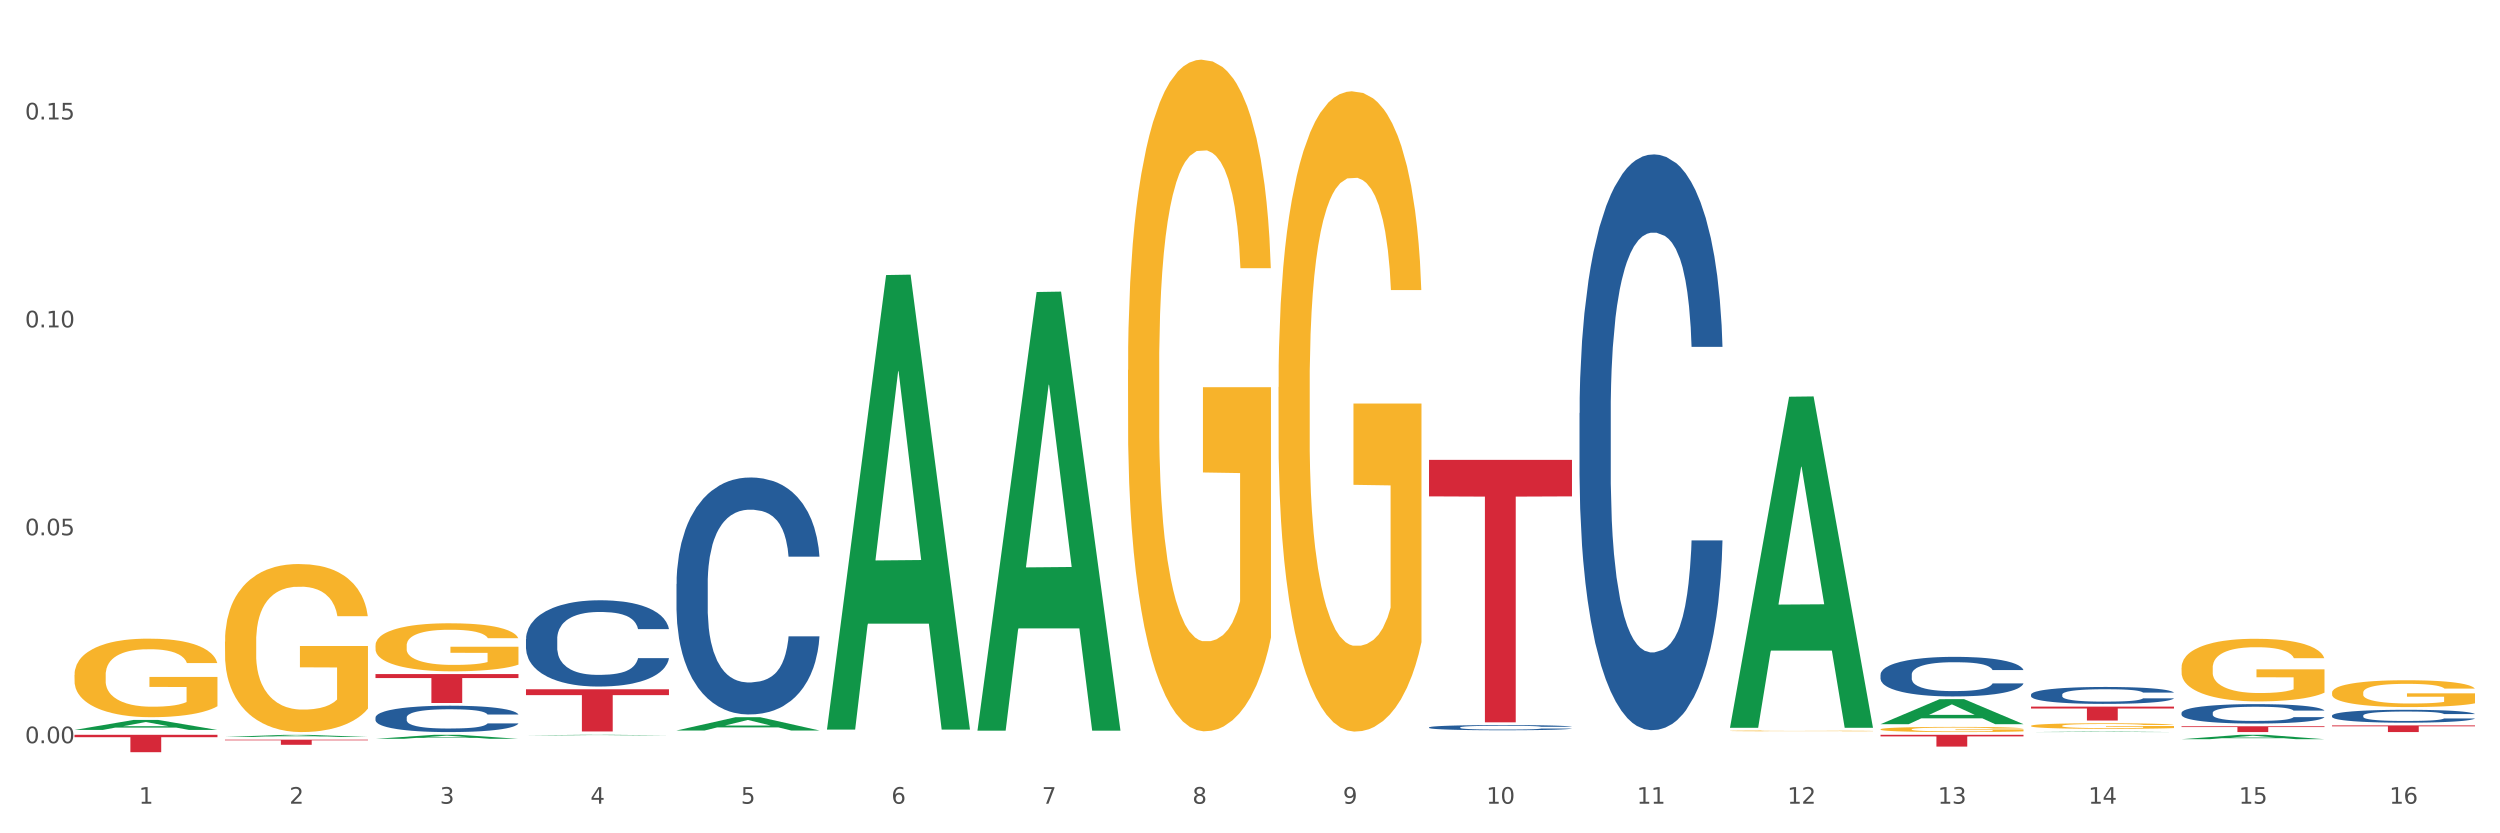 <?xml version="1.0" encoding="utf-8" standalone="no"?>
<!DOCTYPE svg PUBLIC "-//W3C//DTD SVG 1.1//EN"
  "http://www.w3.org/Graphics/SVG/1.1/DTD/svg11.dtd">
<svg xmlns:xlink="http://www.w3.org/1999/xlink" width="1080pt" height="360pt" viewBox="0 0 1080 360" xmlns="http://www.w3.org/2000/svg" version="1.1">
 <rect x="0" y="0" width="1080" height="360" fill="#333333" stroke="none"/>
 <defs>
  <style type="text/css">*{stroke-linejoin: round; stroke-linecap: butt}</style>
 </defs>
 <g id="figure_1">
  <g id="patch_1">
   <path d="M 0 360 
L 1080 360 
L 1080 0 
L 0 0 
z
" style="fill: #ffffff; stroke: #ffffff; stroke-linejoin: miter"/>
  </g>
  <g id="axes_1">
   <g id="matplotlib.axis_1">
    <g id="xtick_1">
     <g id="text_1">
      <!-- 1 -->
      <g style="fill: #4d4d4d" transform="translate(60.004 347.204) scale(0.096 -0.096)">
       <defs>
        <path id="DejaVuSans-31" d="M 794 531 
L 1825 531 
L 1825 4091 
L 703 3866 
L 703 4441 
L 1819 4666 
L 2450 4666 
L 2450 531 
L 3481 531 
L 3481 0 
L 794 0 
L 794 531 
z
" transform="scale(0.016)"/>
       </defs>
       <use xlink:href="#DejaVuSans-31"/>
      </g>
     </g>
    </g>
    <g id="xtick_2">
     <g id="text_2">
      <!-- 2 -->
      <g style="fill: #4d4d4d" transform="translate(125.021 347.204) scale(0.096 -0.096)">
       <defs>
        <path id="DejaVuSans-32" d="M 1228 531 
L 3431 531 
L 3431 0 
L 469 0 
L 469 531 
Q 828 903 1448 1529 
Q 2069 2156 2228 2338 
Q 2531 2678 2651 2914 
Q 2772 3150 2772 3378 
Q 2772 3750 2511 3984 
Q 2250 4219 1831 4219 
Q 1534 4219 1204 4116 
Q 875 4013 500 3803 
L 500 4441 
Q 881 4594 1212 4672 
Q 1544 4750 1819 4750 
Q 2544 4750 2975 4387 
Q 3406 4025 3406 3419 
Q 3406 3131 3298 2873 
Q 3191 2616 2906 2266 
Q 2828 2175 2409 1742 
Q 1991 1309 1228 531 
z
" transform="scale(0.016)"/>
       </defs>
       <use xlink:href="#DejaVuSans-32"/>
      </g>
     </g>
    </g>
    <g id="xtick_3">
     <g id="text_3">
      <!-- 3 -->
      <g style="fill: #4d4d4d" transform="translate(190.039 347.204) scale(0.096 -0.096)">
       <defs>
        <path id="DejaVuSans-33" d="M 2597 2516 
Q 3050 2419 3304 2112 
Q 3559 1806 3559 1356 
Q 3559 666 3084 287 
Q 2609 -91 1734 -91 
Q 1441 -91 1130 -33 
Q 819 25 488 141 
L 488 750 
Q 750 597 1062 519 
Q 1375 441 1716 441 
Q 2309 441 2620 675 
Q 2931 909 2931 1356 
Q 2931 1769 2642 2001 
Q 2353 2234 1838 2234 
L 1294 2234 
L 1294 2753 
L 1863 2753 
Q 2328 2753 2575 2939 
Q 2822 3125 2822 3475 
Q 2822 3834 2567 4026 
Q 2313 4219 1838 4219 
Q 1578 4219 1281 4162 
Q 984 4106 628 3988 
L 628 4550 
Q 988 4650 1302 4700 
Q 1616 4750 1894 4750 
Q 2613 4750 3031 4423 
Q 3450 4097 3450 3541 
Q 3450 3153 3228 2886 
Q 3006 2619 2597 2516 
z
" transform="scale(0.016)"/>
       </defs>
       <use xlink:href="#DejaVuSans-33"/>
      </g>
     </g>
    </g>
    <g id="xtick_4">
     <g id="text_4">
      <!-- 4 -->
      <g style="fill: #4d4d4d" transform="translate(255.056 347.204) scale(0.096 -0.096)">
       <defs>
        <path id="DejaVuSans-34" d="M 2419 4116 
L 825 1625 
L 2419 1625 
L 2419 4116 
z
M 2253 4666 
L 3047 4666 
L 3047 1625 
L 3713 1625 
L 3713 1100 
L 3047 1100 
L 3047 0 
L 2419 0 
L 2419 1100 
L 313 1100 
L 313 1709 
L 2253 4666 
z
" transform="scale(0.016)"/>
       </defs>
       <use xlink:href="#DejaVuSans-34"/>
      </g>
     </g>
    </g>
    <g id="xtick_5">
     <g id="text_5">
      <!-- 5 -->
      <g style="fill: #4d4d4d" transform="translate(320.073 347.204) scale(0.096 -0.096)">
       <defs>
        <path id="DejaVuSans-35" d="M 691 4666 
L 3169 4666 
L 3169 4134 
L 1269 4134 
L 1269 2991 
Q 1406 3038 1543 3061 
Q 1681 3084 1819 3084 
Q 2600 3084 3056 2656 
Q 3513 2228 3513 1497 
Q 3513 744 3044 326 
Q 2575 -91 1722 -91 
Q 1428 -91 1123 -41 
Q 819 9 494 109 
L 494 744 
Q 775 591 1075 516 
Q 1375 441 1709 441 
Q 2250 441 2565 725 
Q 2881 1009 2881 1497 
Q 2881 1984 2565 2268 
Q 2250 2553 1709 2553 
Q 1456 2553 1204 2497 
Q 953 2441 691 2322 
L 691 4666 
z
" transform="scale(0.016)"/>
       </defs>
       <use xlink:href="#DejaVuSans-35"/>
      </g>
     </g>
    </g>
    <g id="xtick_6">
     <g id="text_6">
      <!-- 6 -->
      <g style="fill: #4d4d4d" transform="translate(385.09 347.204) scale(0.096 -0.096)">
       <defs>
        <path id="DejaVuSans-36" d="M 2113 2584 
Q 1688 2584 1439 2293 
Q 1191 2003 1191 1497 
Q 1191 994 1439 701 
Q 1688 409 2113 409 
Q 2538 409 2786 701 
Q 3034 994 3034 1497 
Q 3034 2003 2786 2293 
Q 2538 2584 2113 2584 
z
M 3366 4563 
L 3366 3988 
Q 3128 4100 2886 4159 
Q 2644 4219 2406 4219 
Q 1781 4219 1451 3797 
Q 1122 3375 1075 2522 
Q 1259 2794 1537 2939 
Q 1816 3084 2150 3084 
Q 2853 3084 3261 2657 
Q 3669 2231 3669 1497 
Q 3669 778 3244 343 
Q 2819 -91 2113 -91 
Q 1303 -91 875 529 
Q 447 1150 447 2328 
Q 447 3434 972 4092 
Q 1497 4750 2381 4750 
Q 2619 4750 2861 4703 
Q 3103 4656 3366 4563 
z
" transform="scale(0.016)"/>
       </defs>
       <use xlink:href="#DejaVuSans-36"/>
      </g>
     </g>
    </g>
    <g id="xtick_7">
     <g id="text_7">
      <!-- 7 -->
      <g style="fill: #4d4d4d" transform="translate(450.108 347.204) scale(0.096 -0.096)">
       <defs>
        <path id="DejaVuSans-37" d="M 525 4666 
L 3525 4666 
L 3525 4397 
L 1831 0 
L 1172 0 
L 2766 4134 
L 525 4134 
L 525 4666 
z
" transform="scale(0.016)"/>
       </defs>
       <use xlink:href="#DejaVuSans-37"/>
      </g>
     </g>
    </g>
    <g id="xtick_8">
     <g id="text_8">
      <!-- 8 -->
      <g style="fill: #4d4d4d" transform="translate(515.125 347.204) scale(0.096 -0.096)">
       <defs>
        <path id="DejaVuSans-38" d="M 2034 2216 
Q 1584 2216 1326 1975 
Q 1069 1734 1069 1313 
Q 1069 891 1326 650 
Q 1584 409 2034 409 
Q 2484 409 2743 651 
Q 3003 894 3003 1313 
Q 3003 1734 2745 1975 
Q 2488 2216 2034 2216 
z
M 1403 2484 
Q 997 2584 770 2862 
Q 544 3141 544 3541 
Q 544 4100 942 4425 
Q 1341 4750 2034 4750 
Q 2731 4750 3128 4425 
Q 3525 4100 3525 3541 
Q 3525 3141 3298 2862 
Q 3072 2584 2669 2484 
Q 3125 2378 3379 2068 
Q 3634 1759 3634 1313 
Q 3634 634 3220 271 
Q 2806 -91 2034 -91 
Q 1263 -91 848 271 
Q 434 634 434 1313 
Q 434 1759 690 2068 
Q 947 2378 1403 2484 
z
M 1172 3481 
Q 1172 3119 1398 2916 
Q 1625 2713 2034 2713 
Q 2441 2713 2670 2916 
Q 2900 3119 2900 3481 
Q 2900 3844 2670 4047 
Q 2441 4250 2034 4250 
Q 1625 4250 1398 4047 
Q 1172 3844 1172 3481 
z
" transform="scale(0.016)"/>
       </defs>
       <use xlink:href="#DejaVuSans-38"/>
      </g>
     </g>
    </g>
    <g id="xtick_9">
     <g id="text_9">
      <!-- 9 -->
      <g style="fill: #4d4d4d" transform="translate(580.142 347.204) scale(0.096 -0.096)">
       <defs>
        <path id="DejaVuSans-39" d="M 703 97 
L 703 672 
Q 941 559 1184 500 
Q 1428 441 1663 441 
Q 2288 441 2617 861 
Q 2947 1281 2994 2138 
Q 2813 1869 2534 1725 
Q 2256 1581 1919 1581 
Q 1219 1581 811 2004 
Q 403 2428 403 3163 
Q 403 3881 828 4315 
Q 1253 4750 1959 4750 
Q 2769 4750 3195 4129 
Q 3622 3509 3622 2328 
Q 3622 1225 3098 567 
Q 2575 -91 1691 -91 
Q 1453 -91 1209 -44 
Q 966 3 703 97 
z
M 1959 2075 
Q 2384 2075 2632 2365 
Q 2881 2656 2881 3163 
Q 2881 3666 2632 3958 
Q 2384 4250 1959 4250 
Q 1534 4250 1286 3958 
Q 1038 3666 1038 3163 
Q 1038 2656 1286 2365 
Q 1534 2075 1959 2075 
z
" transform="scale(0.016)"/>
       </defs>
       <use xlink:href="#DejaVuSans-39"/>
      </g>
     </g>
    </g>
    <g id="xtick_10">
     <g id="text_10">
      <!-- 10 -->
      <g style="fill: #4d4d4d" transform="translate(642.105 347.204) scale(0.096 -0.096)">
       <defs>
        <path id="DejaVuSans-30" d="M 2034 4250 
Q 1547 4250 1301 3770 
Q 1056 3291 1056 2328 
Q 1056 1369 1301 889 
Q 1547 409 2034 409 
Q 2525 409 2770 889 
Q 3016 1369 3016 2328 
Q 3016 3291 2770 3770 
Q 2525 4250 2034 4250 
z
M 2034 4750 
Q 2819 4750 3233 4129 
Q 3647 3509 3647 2328 
Q 3647 1150 3233 529 
Q 2819 -91 2034 -91 
Q 1250 -91 836 529 
Q 422 1150 422 2328 
Q 422 3509 836 4129 
Q 1250 4750 2034 4750 
z
" transform="scale(0.016)"/>
       </defs>
       <use xlink:href="#DejaVuSans-31"/>
       <use xlink:href="#DejaVuSans-30" transform="translate(63.623 0)"/>
      </g>
     </g>
    </g>
    <g id="xtick_11">
     <g id="text_11">
      <!-- 11 -->
      <g style="fill: #4d4d4d" transform="translate(707.123 347.204) scale(0.096 -0.096)">
       <use xlink:href="#DejaVuSans-31"/>
       <use xlink:href="#DejaVuSans-31" transform="translate(63.623 0)"/>
      </g>
     </g>
    </g>
    <g id="xtick_12">
     <g id="text_12">
      <!-- 12 -->
      <g style="fill: #4d4d4d" transform="translate(772.14 347.204) scale(0.096 -0.096)">
       <use xlink:href="#DejaVuSans-31"/>
       <use xlink:href="#DejaVuSans-32" transform="translate(63.623 0)"/>
      </g>
     </g>
    </g>
    <g id="xtick_13">
     <g id="text_13">
      <!-- 13 -->
      <g style="fill: #4d4d4d" transform="translate(837.157 347.204) scale(0.096 -0.096)">
       <use xlink:href="#DejaVuSans-31"/>
       <use xlink:href="#DejaVuSans-33" transform="translate(63.623 0)"/>
      </g>
     </g>
    </g>
    <g id="xtick_14">
     <g id="text_14">
      <!-- 14 -->
      <g style="fill: #4d4d4d" transform="translate(902.174 347.204) scale(0.096 -0.096)">
       <use xlink:href="#DejaVuSans-31"/>
       <use xlink:href="#DejaVuSans-34" transform="translate(63.623 0)"/>
      </g>
     </g>
    </g>
    <g id="xtick_15">
     <g id="text_15">
      <!-- 15 -->
      <g style="fill: #4d4d4d" transform="translate(967.192 347.204) scale(0.096 -0.096)">
       <use xlink:href="#DejaVuSans-31"/>
       <use xlink:href="#DejaVuSans-35" transform="translate(63.623 0)"/>
      </g>
     </g>
    </g>
    <g id="xtick_16">
     <g id="text_16">
      <!-- 16 -->
      <g style="fill: #4d4d4d" transform="translate(1032.209 347.204) scale(0.096 -0.096)">
       <use xlink:href="#DejaVuSans-31"/>
       <use xlink:href="#DejaVuSans-36" transform="translate(63.623 0)"/>
      </g>
     </g>
    </g>
    <g id="xtick_17"/>
    <g id="xtick_18"/>
    <g id="xtick_19"/>
    <g id="xtick_20"/>
    <g id="xtick_21"/>
    <g id="xtick_22"/>
    <g id="xtick_23"/>
    <g id="xtick_24"/>
    <g id="xtick_25"/>
    <g id="xtick_26"/>
    <g id="xtick_27"/>
    <g id="xtick_28"/>
    <g id="xtick_29"/>
    <g id="xtick_30"/>
    <g id="xtick_31"/>
   </g>
   <g id="matplotlib.axis_2">
    <g id="ytick_1">
     <g id="text_17">
      <!-- 0.00 -->
      <g style="fill: #4d4d4d" transform="translate(10.8 321.071) scale(0.096 -0.096)">
       <defs>
        <path id="DejaVuSans-2e" d="M 684 794 
L 1344 794 
L 1344 0 
L 684 0 
L 684 794 
z
" transform="scale(0.016)"/>
       </defs>
       <use xlink:href="#DejaVuSans-30"/>
       <use xlink:href="#DejaVuSans-2e" transform="translate(63.623 0)"/>
       <use xlink:href="#DejaVuSans-30" transform="translate(95.41 0)"/>
       <use xlink:href="#DejaVuSans-30" transform="translate(159.033 0)"/>
      </g>
     </g>
    </g>
    <g id="ytick_2">
     <g id="text_18">
      <!-- 0.05 -->
      <g style="fill: #4d4d4d" transform="translate(10.8 231.252) scale(0.096 -0.096)">
       <use xlink:href="#DejaVuSans-30"/>
       <use xlink:href="#DejaVuSans-2e" transform="translate(63.623 0)"/>
       <use xlink:href="#DejaVuSans-30" transform="translate(95.41 0)"/>
       <use xlink:href="#DejaVuSans-35" transform="translate(159.033 0)"/>
      </g>
     </g>
    </g>
    <g id="ytick_3">
     <g id="text_19">
      <!-- 0.10 -->
      <g style="fill: #4d4d4d" transform="translate(10.8 141.432) scale(0.096 -0.096)">
       <use xlink:href="#DejaVuSans-30"/>
       <use xlink:href="#DejaVuSans-2e" transform="translate(63.623 0)"/>
       <use xlink:href="#DejaVuSans-31" transform="translate(95.41 0)"/>
       <use xlink:href="#DejaVuSans-30" transform="translate(159.033 0)"/>
      </g>
     </g>
    </g>
    <g id="ytick_4">
     <g id="text_20">
      <!-- 0.15 -->
      <g style="fill: #4d4d4d" transform="translate(10.8 51.613) scale(0.096 -0.096)">
       <use xlink:href="#DejaVuSans-30"/>
       <use xlink:href="#DejaVuSans-2e" transform="translate(63.623 0)"/>
       <use xlink:href="#DejaVuSans-31" transform="translate(95.41 0)"/>
       <use xlink:href="#DejaVuSans-35" transform="translate(159.033 0)"/>
      </g>
     </g>
    </g>
    <g id="ytick_5"/>
    <g id="ytick_6"/>
    <g id="ytick_7"/>
   </g>
   <g id="PolyCollection_1">
    <path d="M 32.175 315.336 
L 32.239 315.332 
L 57.709 311.007 
L 68.28 311.003 
L 93.941 315.344 
L 81.715 315.344 
L 76.176 314.333 
L 49.877 314.333 
L 49.686 314.35 
L 44.337 315.344 
L 32.175 315.344 
L 32.175 315.336 
L 53.188 313.73 
L 72.864 313.726 
L 63.122 311.928 
L 62.995 311.92 
L 62.867 311.932 
L 53.125 313.726 
L 53.188 313.73 
L 32.175 315.336 
z
" clip-path="url(#pad5f65fda1)" style="fill: #109648"/>
    <path d="M 812.382 317.424 
L 874.148 317.424 
L 874.148 318.135 
L 849.852 318.14 
L 849.852 322.543 
L 836.532 322.543 
L 836.532 318.14 
L 812.382 318.135 
L 812.382 317.429 
L 812.382 317.424 
z
" clip-path="url(#pad5f65fda1)" style="fill: #d62839"/>
    <path d="M 942.416 313.741 
L 1004.183 313.741 
L 1004.183 314.091 
L 979.886 314.093 
L 979.886 316.257 
L 966.567 316.257 
L 966.567 314.093 
L 942.416 314.091 
L 942.416 313.743 
L 942.416 313.741 
z
" clip-path="url(#pad5f65fda1)" style="fill: #d62839"/>
    <path d="M 877.399 305.253 
L 939.166 305.253 
L 939.166 306.09 
L 914.869 306.096 
L 914.869 311.277 
L 901.549 311.277 
L 901.549 306.096 
L 877.399 306.09 
L 877.399 305.259 
L 877.399 305.253 
z
" clip-path="url(#pad5f65fda1)" style="fill: #d62839"/>
    <path d="M 617.33 198.675 
L 679.097 198.675 
L 679.097 214.431 
L 654.8 214.538 
L 654.8 312.056 
L 641.481 312.056 
L 641.481 214.538 
L 617.33 214.431 
L 617.33 198.781 
L 617.33 198.675 
z
" clip-path="url(#pad5f65fda1)" style="fill: #d62839"/>
    <path d="M 227.227 297.758 
L 288.993 297.758 
L 288.993 300.292 
L 264.696 300.309 
L 264.696 315.996 
L 251.377 315.996 
L 251.377 300.309 
L 227.227 300.292 
L 227.227 297.775 
L 227.227 297.758 
z
" clip-path="url(#pad5f65fda1)" style="fill: #d62839"/>
    <path d="M 162.209 291.186 
L 223.976 291.186 
L 223.976 292.924 
L 199.679 292.936 
L 199.679 303.693 
L 186.36 303.693 
L 186.36 292.936 
L 162.209 292.924 
L 162.209 291.198 
L 162.209 291.186 
z
" clip-path="url(#pad5f65fda1)" style="fill: #d62839"/>
    <path d="M 1007.434 313.367 
L 1069.2 313.367 
L 1069.2 313.769 
L 1044.903 313.772 
L 1044.903 316.257 
L 1031.584 316.257 
L 1031.584 313.772 
L 1007.434 313.769 
L 1007.434 313.37 
L 1007.434 313.367 
z
" clip-path="url(#pad5f65fda1)" style="fill: #d62839"/>
    <path d="M 97.192 319.525 
L 158.959 319.525 
L 158.959 319.835 
L 134.662 319.837 
L 134.662 321.75 
L 121.343 321.75 
L 121.343 319.837 
L 97.192 319.835 
L 97.192 319.527 
L 97.192 319.525 
z
" clip-path="url(#pad5f65fda1)" style="fill: #d62839"/>
    <path d="M 32.175 317.424 
L 93.941 317.424 
L 93.941 318.47 
L 69.645 318.477 
L 69.645 324.95 
L 56.325 324.95 
L 56.325 318.477 
L 32.175 318.47 
L 32.175 317.431 
L 32.175 317.424 
z
" clip-path="url(#pad5f65fda1)" style="fill: #d62839"/>
    <path d="M 877.399 313.564 
L 877.472 313.562 
L 877.472 313.482 
L 877.618 313.414 
L 878.347 313.248 
L 879.441 313.11 
L 880.243 313.037 
L 881.045 312.977 
L 881.993 312.918 
L 883.16 312.856 
L 885.275 312.765 
L 886.588 312.718 
L 888.192 312.67 
L 891.109 312.599 
L 893.224 312.559 
L 895.411 312.526 
L 898.985 312.486 
L 901.318 312.468 
L 903.798 312.455 
L 906.787 312.446 
L 909.048 312.444 
L 914.007 312.45 
L 918.236 312.47 
L 920.278 312.486 
L 922.904 312.512 
L 924.289 312.53 
L 926.55 312.565 
L 928.883 312.612 
L 930.488 312.652 
L 932.894 312.727 
L 934.717 312.802 
L 936.394 312.895 
L 937.27 312.96 
L 937.926 313.019 
L 938.509 313.088 
L 939.093 313.197 
L 925.966 313.197 
L 925.456 313.119 
L 924.654 313.046 
L 923.487 312.975 
L 922.466 312.931 
L 920.716 312.876 
L 919.111 312.84 
L 917.434 312.814 
L 915.392 312.791 
L 913.788 312.78 
L 911.527 312.771 
L 907.079 312.774 
L 904.089 312.791 
L 902.047 312.814 
L 900.735 312.833 
L 899.568 312.856 
L 898.255 312.887 
L 896.724 312.933 
L 895.63 312.975 
L 894.536 313.028 
L 893.661 313.081 
L 892.859 313.143 
L 892.203 313.21 
L 891.692 313.279 
L 891.255 313.363 
L 890.89 313.502 
L 890.89 313.806 
L 891.036 313.874 
L 891.4 313.965 
L 891.838 314.034 
L 892.567 314.116 
L 893.224 314.171 
L 894.463 314.251 
L 895.849 314.317 
L 896.943 314.359 
L 898.037 314.395 
L 899.933 314.443 
L 902.047 314.483 
L 903.87 314.508 
L 906.35 314.53 
L 908.027 314.539 
L 909.486 314.543 
L 913.059 314.543 
L 915.611 314.536 
L 918.455 314.521 
L 920.643 314.501 
L 922.466 314.477 
L 924.508 314.437 
L 925.82 314.399 
L 925.82 313.936 
L 909.777 313.934 
L 909.777 313.626 
L 939.166 313.626 
L 939.166 314.53 
L 937.926 314.576 
L 936.54 314.618 
L 935.082 314.656 
L 932.894 314.702 
L 930.269 314.747 
L 927.935 314.778 
L 925.456 314.804 
L 922.539 314.829 
L 918.747 314.851 
L 916.413 314.86 
L 913.496 314.866 
L 910.069 314.869 
L 907.079 314.864 
L 904.162 314.853 
L 901.099 314.833 
L 898.109 314.804 
L 895.849 314.775 
L 893.588 314.74 
L 891.182 314.694 
L 889.286 314.649 
L 887.827 314.609 
L 886.223 314.558 
L 884.473 314.492 
L 883.16 314.432 
L 881.993 314.37 
L 880.754 314.291 
L 879.879 314.222 
L 879.003 314.136 
L 878.493 314.071 
L 877.91 313.972 
L 877.472 313.832 
L 877.399 313.564 
z
" clip-path="url(#pad5f65fda1)" style="fill: #f7b32b"/>
    <path d="M 552.313 167.255 
L 552.386 167.003 
L 552.386 157.908 
L 552.532 150.077 
L 553.261 131.13 
L 554.355 115.468 
L 555.157 107.131 
L 555.959 100.311 
L 556.907 93.49 
L 558.074 86.416 
L 560.189 76.059 
L 561.501 70.754 
L 563.106 65.196 
L 566.023 57.112 
L 568.137 52.565 
L 570.325 48.776 
L 573.898 44.228 
L 576.232 42.207 
L 578.711 40.692 
L 581.701 39.681 
L 583.962 39.429 
L 588.921 40.186 
L 593.15 42.46 
L 595.192 44.228 
L 597.817 47.26 
L 599.203 49.281 
L 601.464 53.323 
L 603.797 58.628 
L 605.401 63.175 
L 607.808 71.764 
L 609.631 80.353 
L 611.308 90.964 
L 612.183 98.29 
L 612.84 105.11 
L 613.423 112.942 
L 614.006 125.32 
L 600.88 125.32 
L 600.37 116.478 
L 599.567 108.142 
L 598.401 100.058 
L 597.38 95.005 
L 595.63 88.69 
L 594.025 84.648 
L 592.348 81.616 
L 590.306 79.09 
L 588.702 77.827 
L 586.441 76.817 
L 581.993 77.069 
L 579.003 79.09 
L 576.961 81.616 
L 575.649 83.89 
L 574.482 86.416 
L 573.169 89.953 
L 571.638 95.258 
L 570.544 100.058 
L 569.45 106.121 
L 568.575 112.184 
L 567.773 119.257 
L 567.116 126.836 
L 566.606 134.667 
L 566.168 144.267 
L 565.804 160.182 
L 565.804 194.791 
L 565.95 202.623 
L 566.314 212.98 
L 566.752 220.811 
L 567.481 230.158 
L 568.137 236.474 
L 569.377 245.568 
L 570.763 253.147 
L 571.856 257.947 
L 572.95 261.989 
L 574.846 267.547 
L 576.961 272.094 
L 578.784 274.873 
L 581.264 277.399 
L 582.941 278.409 
L 584.399 278.915 
L 587.973 278.915 
L 590.525 278.157 
L 593.369 276.388 
L 595.557 274.115 
L 597.38 271.336 
L 599.422 266.789 
L 600.734 262.494 
L 600.734 209.696 
L 584.691 209.443 
L 584.691 174.329 
L 614.079 174.329 
L 614.079 277.399 
L 612.84 282.704 
L 611.454 287.504 
L 609.996 291.798 
L 607.808 297.103 
L 605.183 302.156 
L 602.849 305.692 
L 600.37 308.724 
L 597.453 311.503 
L 593.661 314.029 
L 591.327 315.04 
L 588.41 315.797 
L 584.983 316.05 
L 581.993 315.545 
L 579.076 314.282 
L 576.013 312.008 
L 573.023 308.724 
L 570.763 305.44 
L 568.502 301.398 
L 566.096 296.093 
L 564.199 291.04 
L 562.741 286.493 
L 561.137 280.683 
L 559.387 273.104 
L 558.074 266.283 
L 556.907 259.21 
L 555.667 250.116 
L 554.792 242.284 
L 553.917 232.432 
L 553.407 225.106 
L 552.823 213.738 
L 552.386 197.823 
L 552.313 167.255 
z
" clip-path="url(#pad5f65fda1)" style="fill: #f7b32b"/>
    <path d="M 97.192 277.206 
L 97.265 277.14 
L 97.265 274.753 
L 97.411 272.698 
L 98.14 267.725 
L 99.234 263.614 
L 100.036 261.426 
L 100.838 259.636 
L 101.786 257.846 
L 102.953 255.99 
L 105.068 253.271 
L 106.381 251.879 
L 107.985 250.421 
L 110.902 248.299 
L 113.017 247.105 
L 115.204 246.111 
L 118.778 244.918 
L 121.111 244.387 
L 123.591 243.989 
L 126.58 243.724 
L 128.841 243.658 
L 133.8 243.857 
L 138.03 244.453 
L 140.071 244.918 
L 142.697 245.713 
L 144.082 246.244 
L 146.343 247.304 
L 148.676 248.697 
L 150.281 249.89 
L 152.687 252.144 
L 154.51 254.399 
L 156.188 257.183 
L 157.063 259.106 
L 157.719 260.896 
L 158.302 262.951 
L 158.886 266.2 
L 145.759 266.2 
L 145.249 263.88 
L 144.447 261.692 
L 143.28 259.57 
L 142.259 258.244 
L 140.509 256.587 
L 138.905 255.526 
L 137.227 254.73 
L 135.185 254.067 
L 133.581 253.736 
L 131.321 253.47 
L 126.872 253.537 
L 123.882 254.067 
L 121.84 254.73 
L 120.528 255.327 
L 119.361 255.99 
L 118.048 256.918 
L 116.517 258.31 
L 115.423 259.57 
L 114.329 261.161 
L 113.454 262.753 
L 112.652 264.609 
L 111.996 266.598 
L 111.485 268.653 
L 111.048 271.173 
L 110.683 275.35 
L 110.683 284.433 
L 110.829 286.488 
L 111.194 289.207 
L 111.631 291.262 
L 112.36 293.715 
L 113.017 295.373 
L 114.256 297.759 
L 115.642 299.748 
L 116.736 301.008 
L 117.83 302.069 
L 119.726 303.528 
L 121.84 304.721 
L 123.664 305.45 
L 126.143 306.113 
L 127.82 306.379 
L 129.279 306.511 
L 132.852 306.511 
L 135.404 306.312 
L 138.248 305.848 
L 140.436 305.251 
L 142.259 304.522 
L 144.301 303.329 
L 145.614 302.202 
L 145.614 288.345 
L 129.57 288.278 
L 129.57 279.063 
L 158.959 279.063 
L 158.959 306.113 
L 157.719 307.506 
L 156.333 308.765 
L 154.875 309.892 
L 152.687 311.285 
L 150.062 312.611 
L 147.728 313.539 
L 145.249 314.335 
L 142.332 315.064 
L 138.54 315.727 
L 136.206 315.992 
L 133.289 316.191 
L 129.862 316.257 
L 126.872 316.125 
L 123.955 315.793 
L 120.892 315.197 
L 117.903 314.335 
L 115.642 313.473 
L 113.381 312.412 
L 110.975 311.02 
L 109.079 309.694 
L 107.62 308.5 
L 106.016 306.975 
L 104.266 304.986 
L 102.953 303.196 
L 101.786 301.34 
L 100.547 298.953 
L 99.672 296.897 
L 98.797 294.312 
L 98.286 292.389 
L 97.703 289.405 
L 97.265 285.229 
L 97.192 277.206 
z
" clip-path="url(#pad5f65fda1)" style="fill: #f7b32b"/>
    <path d="M 162.209 278.849 
L 162.282 278.83 
L 162.282 278.148 
L 162.428 277.56 
L 163.157 276.137 
L 164.251 274.961 
L 165.054 274.336 
L 165.856 273.824 
L 166.804 273.312 
L 167.97 272.781 
L 170.085 272.003 
L 171.398 271.605 
L 173.002 271.187 
L 175.919 270.581 
L 178.034 270.239 
L 180.222 269.955 
L 183.795 269.613 
L 186.128 269.462 
L 188.608 269.348 
L 191.598 269.272 
L 193.858 269.253 
L 198.817 269.31 
L 203.047 269.481 
L 205.089 269.613 
L 207.714 269.841 
L 209.099 269.993 
L 211.36 270.296 
L 213.694 270.694 
L 215.298 271.036 
L 217.704 271.681 
L 219.528 272.325 
L 221.205 273.122 
L 222.08 273.672 
L 222.736 274.184 
L 223.32 274.772 
L 223.903 275.701 
L 210.777 275.701 
L 210.266 275.037 
L 209.464 274.412 
L 208.297 273.805 
L 207.276 273.425 
L 205.526 272.951 
L 203.922 272.648 
L 202.245 272.42 
L 200.203 272.231 
L 198.598 272.136 
L 196.338 272.06 
L 191.889 272.079 
L 188.9 272.231 
L 186.858 272.42 
L 185.545 272.591 
L 184.378 272.781 
L 183.066 273.046 
L 181.534 273.444 
L 180.44 273.805 
L 179.347 274.26 
L 178.471 274.715 
L 177.669 275.246 
L 177.013 275.815 
L 176.503 276.403 
L 176.065 277.123 
L 175.7 278.318 
L 175.7 280.916 
L 175.846 281.504 
L 176.211 282.282 
L 176.648 282.87 
L 177.378 283.572 
L 178.034 284.046 
L 179.274 284.728 
L 180.659 285.297 
L 181.753 285.658 
L 182.847 285.961 
L 184.743 286.378 
L 186.858 286.72 
L 188.681 286.928 
L 191.16 287.118 
L 192.837 287.194 
L 194.296 287.232 
L 197.869 287.232 
L 200.422 287.175 
L 203.266 287.042 
L 205.453 286.871 
L 207.276 286.663 
L 209.318 286.321 
L 210.631 285.999 
L 210.631 282.035 
L 194.588 282.016 
L 194.588 279.38 
L 223.976 279.38 
L 223.976 287.118 
L 222.736 287.516 
L 221.351 287.877 
L 219.892 288.199 
L 217.704 288.597 
L 215.079 288.977 
L 212.746 289.242 
L 210.266 289.47 
L 207.349 289.678 
L 203.557 289.868 
L 201.224 289.944 
L 198.307 290.001 
L 194.879 290.02 
L 191.889 289.982 
L 188.972 289.887 
L 185.91 289.716 
L 182.92 289.47 
L 180.659 289.223 
L 178.399 288.92 
L 175.992 288.521 
L 174.096 288.142 
L 172.638 287.801 
L 171.033 287.365 
L 169.283 286.796 
L 167.97 286.284 
L 166.804 285.753 
L 165.564 285.07 
L 164.689 284.482 
L 163.814 283.742 
L 163.303 283.192 
L 162.72 282.339 
L 162.282 281.144 
L 162.209 278.849 
z
" clip-path="url(#pad5f65fda1)" style="fill: #f7b32b"/>
    <path d="M 487.296 159.849 
L 487.369 159.584 
L 487.369 150.044 
L 487.514 141.829 
L 488.244 121.954 
L 489.338 105.524 
L 490.14 96.779 
L 490.942 89.624 
L 491.89 82.469 
L 493.057 75.049 
L 495.171 64.184 
L 496.484 58.619 
L 498.088 52.789 
L 501.005 44.309 
L 503.12 39.539 
L 505.308 35.564 
L 508.881 30.794 
L 511.215 28.674 
L 513.694 27.084 
L 516.684 26.024 
L 518.945 25.759 
L 523.903 26.555 
L 528.133 28.939 
L 530.175 30.794 
L 532.8 33.974 
L 534.186 36.094 
L 536.446 40.334 
L 538.78 45.899 
L 540.384 50.669 
L 542.791 59.679 
L 544.614 68.689 
L 546.291 79.819 
L 547.166 87.504 
L 547.822 94.659 
L 548.406 102.874 
L 548.989 115.859 
L 535.863 115.859 
L 535.352 106.584 
L 534.55 97.839 
L 533.383 89.359 
L 532.363 84.059 
L 530.612 77.434 
L 529.008 73.194 
L 527.331 70.014 
L 525.289 67.364 
L 523.685 66.039 
L 521.424 64.979 
L 516.976 65.244 
L 513.986 67.364 
L 511.944 70.014 
L 510.631 72.399 
L 509.464 75.049 
L 508.152 78.759 
L 506.62 84.324 
L 505.527 89.359 
L 504.433 95.719 
L 503.558 102.079 
L 502.756 109.499 
L 502.099 117.449 
L 501.589 125.664 
L 501.151 135.734 
L 500.787 152.429 
L 500.787 188.734 
L 500.932 196.949 
L 501.297 207.814 
L 501.735 216.029 
L 502.464 225.834 
L 503.12 232.459 
L 504.36 241.999 
L 505.745 249.949 
L 506.839 254.984 
L 507.933 259.224 
L 509.829 265.054 
L 511.944 269.824 
L 513.767 272.739 
L 516.246 275.389 
L 517.924 276.449 
L 519.382 276.979 
L 522.955 276.979 
L 525.508 276.184 
L 528.352 274.329 
L 530.539 271.944 
L 532.363 269.029 
L 534.404 264.259 
L 535.717 259.754 
L 535.717 204.369 
L 519.674 204.104 
L 519.674 167.269 
L 549.062 167.269 
L 549.062 275.389 
L 547.822 280.954 
L 546.437 285.989 
L 544.978 290.494 
L 542.791 296.059 
L 540.165 301.359 
L 537.832 305.069 
L 535.352 308.249 
L 532.435 311.164 
L 528.643 313.814 
L 526.31 314.874 
L 523.393 315.669 
L 519.966 315.934 
L 516.976 315.404 
L 514.059 314.079 
L 510.996 311.694 
L 508.006 308.249 
L 505.745 304.804 
L 503.485 300.564 
L 501.078 294.999 
L 499.182 289.699 
L 497.724 284.929 
L 496.119 278.834 
L 494.369 270.884 
L 493.057 263.729 
L 491.89 256.309 
L 490.65 246.769 
L 489.775 238.554 
L 488.9 228.219 
L 488.39 220.534 
L 487.806 208.609 
L 487.369 191.914 
L 487.296 159.849 
z
" clip-path="url(#pad5f65fda1)" style="fill: #f7b32b"/>
    <path d="M 32.175 291.577 
L 32.248 291.546 
L 32.248 290.43 
L 32.394 289.469 
L 33.123 287.144 
L 34.217 285.222 
L 35.019 284.199 
L 35.821 283.362 
L 36.769 282.525 
L 37.936 281.657 
L 40.051 280.386 
L 41.363 279.735 
L 42.968 279.053 
L 45.885 278.061 
L 47.999 277.503 
L 50.187 277.038 
L 53.76 276.48 
L 56.094 276.232 
L 58.573 276.046 
L 61.563 275.922 
L 63.824 275.891 
L 68.783 275.984 
L 73.012 276.263 
L 75.054 276.48 
L 77.679 276.852 
L 79.065 277.1 
L 81.326 277.596 
L 83.659 278.247 
L 85.263 278.805 
L 87.67 279.859 
L 89.493 280.913 
L 91.17 282.215 
L 92.045 283.114 
L 92.702 283.951 
L 93.285 284.912 
L 93.868 286.431 
L 80.742 286.431 
L 80.232 285.346 
L 79.43 284.323 
L 78.263 283.331 
L 77.242 282.711 
L 75.492 281.936 
L 73.887 281.44 
L 72.21 281.068 
L 70.168 280.758 
L 68.564 280.603 
L 66.303 280.479 
L 61.855 280.51 
L 58.865 280.758 
L 56.823 281.068 
L 55.511 281.347 
L 54.344 281.657 
L 53.031 282.091 
L 51.5 282.742 
L 50.406 283.331 
L 49.312 284.075 
L 48.437 284.819 
L 47.635 285.687 
L 46.979 286.617 
L 46.468 287.578 
L 46.031 288.756 
L 45.666 290.709 
L 45.666 294.956 
L 45.812 295.917 
L 46.176 297.188 
L 46.614 298.149 
L 47.343 299.296 
L 47.999 300.071 
L 49.239 301.187 
L 50.625 302.117 
L 51.719 302.706 
L 52.812 303.202 
L 54.708 303.884 
L 56.823 304.442 
L 58.646 304.783 
L 61.126 305.093 
L 62.803 305.217 
L 64.261 305.279 
L 67.835 305.279 
L 70.387 305.186 
L 73.231 304.969 
L 75.419 304.69 
L 77.242 304.349 
L 79.284 303.791 
L 80.596 303.264 
L 80.596 296.785 
L 64.553 296.754 
L 64.553 292.445 
L 93.941 292.445 
L 93.941 305.093 
L 92.702 305.744 
L 91.316 306.333 
L 89.858 306.86 
L 87.67 307.511 
L 85.045 308.131 
L 82.711 308.565 
L 80.232 308.937 
L 77.315 309.278 
L 73.523 309.588 
L 71.189 309.712 
L 68.272 309.805 
L 64.845 309.836 
L 61.855 309.774 
L 58.938 309.619 
L 55.875 309.34 
L 52.885 308.937 
L 50.625 308.534 
L 48.364 308.038 
L 45.958 307.387 
L 44.062 306.767 
L 42.603 306.209 
L 40.999 305.496 
L 39.249 304.566 
L 37.936 303.729 
L 36.769 302.861 
L 35.529 301.745 
L 34.654 300.784 
L 33.779 299.575 
L 33.269 298.676 
L 32.685 297.281 
L 32.248 295.328 
L 32.175 291.577 
z
" clip-path="url(#pad5f65fda1)" style="fill: #f7b32b"/>
    <path d="M 747.365 315.74 
L 747.438 315.74 
L 747.438 315.728 
L 747.583 315.718 
L 748.313 315.694 
L 749.407 315.674 
L 750.209 315.663 
L 751.011 315.654 
L 751.959 315.646 
L 753.126 315.637 
L 755.24 315.623 
L 756.553 315.617 
L 758.157 315.609 
L 761.074 315.599 
L 763.189 315.593 
L 765.377 315.589 
L 768.95 315.583 
L 771.284 315.58 
L 773.763 315.578 
L 776.753 315.577 
L 779.014 315.577 
L 783.972 315.578 
L 788.202 315.58 
L 790.244 315.583 
L 792.869 315.587 
L 794.255 315.589 
L 796.515 315.594 
L 798.849 315.601 
L 800.453 315.607 
L 802.86 315.618 
L 804.683 315.629 
L 806.36 315.642 
L 807.235 315.652 
L 807.891 315.661 
L 808.475 315.671 
L 809.058 315.686 
L 795.932 315.686 
L 795.421 315.675 
L 794.619 315.664 
L 793.452 315.654 
L 792.432 315.648 
L 790.681 315.64 
L 789.077 315.634 
L 787.4 315.63 
L 785.358 315.627 
L 783.754 315.626 
L 781.493 315.624 
L 777.045 315.625 
L 774.055 315.627 
L 772.013 315.63 
L 770.7 315.633 
L 769.533 315.637 
L 768.221 315.641 
L 766.689 315.648 
L 765.596 315.654 
L 764.502 315.662 
L 763.627 315.67 
L 762.824 315.679 
L 762.168 315.688 
L 761.658 315.698 
L 761.22 315.711 
L 760.856 315.731 
L 760.856 315.775 
L 761.001 315.785 
L 761.366 315.798 
L 761.804 315.808 
L 762.533 315.82 
L 763.189 315.828 
L 764.429 315.84 
L 765.814 315.85 
L 766.908 315.856 
L 768.002 315.861 
L 769.898 315.868 
L 772.013 315.874 
L 773.836 315.877 
L 776.315 315.881 
L 777.993 315.882 
L 779.451 315.883 
L 783.024 315.883 
L 785.577 315.882 
L 788.421 315.879 
L 790.608 315.876 
L 792.432 315.873 
L 794.473 315.867 
L 795.786 315.862 
L 795.786 315.794 
L 779.743 315.794 
L 779.743 315.749 
L 809.131 315.749 
L 809.131 315.881 
L 807.891 315.887 
L 806.506 315.894 
L 805.047 315.899 
L 802.86 315.906 
L 800.234 315.912 
L 797.901 315.917 
L 795.421 315.921 
L 792.504 315.924 
L 788.712 315.927 
L 786.379 315.929 
L 783.462 315.93 
L 780.034 315.93 
L 777.045 315.929 
L 774.128 315.928 
L 771.065 315.925 
L 768.075 315.921 
L 765.814 315.917 
L 763.554 315.911 
L 761.147 315.905 
L 759.251 315.898 
L 757.793 315.892 
L 756.188 315.885 
L 754.438 315.875 
L 753.126 315.866 
L 751.959 315.857 
L 750.719 315.846 
L 749.844 315.836 
L 748.969 315.823 
L 748.459 315.814 
L 747.875 315.799 
L 747.438 315.779 
L 747.365 315.74 
z
" clip-path="url(#pad5f65fda1)" style="fill: #f7b32b"/>
    <path d="M 812.382 315.054 
L 812.455 315.052 
L 812.455 314.978 
L 812.601 314.915 
L 813.33 314.761 
L 814.424 314.635 
L 815.226 314.567 
L 816.028 314.512 
L 816.976 314.457 
L 818.143 314.4 
L 820.258 314.316 
L 821.57 314.273 
L 823.175 314.228 
L 826.092 314.163 
L 828.206 314.126 
L 830.394 314.095 
L 833.967 314.058 
L 836.301 314.042 
L 838.78 314.03 
L 841.77 314.022 
L 844.031 314.02 
L 848.99 314.026 
L 853.219 314.044 
L 855.261 314.058 
L 857.886 314.083 
L 859.272 314.099 
L 861.532 314.132 
L 863.866 314.175 
L 865.47 314.212 
L 867.877 314.281 
L 869.7 314.351 
L 871.377 314.436 
L 872.252 314.496 
L 872.909 314.551 
L 873.492 314.614 
L 874.075 314.714 
L 860.949 314.714 
L 860.439 314.643 
L 859.636 314.575 
L 858.47 314.51 
L 857.449 314.469 
L 855.699 314.418 
L 854.094 314.385 
L 852.417 314.361 
L 850.375 314.34 
L 848.771 314.33 
L 846.51 314.322 
L 842.062 314.324 
L 839.072 314.34 
L 837.03 314.361 
L 835.717 314.379 
L 834.551 314.4 
L 833.238 314.428 
L 831.707 314.471 
L 830.613 314.51 
L 829.519 314.559 
L 828.644 314.608 
L 827.842 314.665 
L 827.185 314.727 
L 826.675 314.79 
L 826.237 314.868 
L 825.873 314.996 
L 825.873 315.276 
L 826.019 315.34 
L 826.383 315.424 
L 826.821 315.487 
L 827.55 315.563 
L 828.206 315.614 
L 829.446 315.687 
L 830.832 315.748 
L 831.925 315.787 
L 833.019 315.82 
L 834.915 315.865 
L 837.03 315.902 
L 838.853 315.924 
L 841.333 315.945 
L 843.01 315.953 
L 844.468 315.957 
L 848.042 315.957 
L 850.594 315.951 
L 853.438 315.937 
L 855.626 315.918 
L 857.449 315.896 
L 859.491 315.859 
L 860.803 315.824 
L 860.803 315.397 
L 844.76 315.395 
L 844.76 315.111 
L 874.148 315.111 
L 874.148 315.945 
L 872.909 315.988 
L 871.523 316.026 
L 870.065 316.061 
L 867.877 316.104 
L 865.252 316.145 
L 862.918 316.174 
L 860.439 316.198 
L 857.522 316.221 
L 853.73 316.241 
L 851.396 316.249 
L 848.479 316.255 
L 845.052 316.257 
L 842.062 316.253 
L 839.145 316.243 
L 836.082 316.225 
L 833.092 316.198 
L 830.832 316.172 
L 828.571 316.139 
L 826.164 316.096 
L 824.268 316.055 
L 822.81 316.018 
L 821.206 315.971 
L 819.455 315.91 
L 818.143 315.855 
L 816.976 315.798 
L 815.736 315.724 
L 814.861 315.661 
L 813.986 315.581 
L 813.476 315.522 
L 812.892 315.43 
L 812.455 315.301 
L 812.382 315.054 
z
" clip-path="url(#pad5f65fda1)" style="fill: #f7b32b"/>
    <path d="M 942.416 288.455 
L 942.489 288.43 
L 942.489 287.54 
L 942.635 286.774 
L 943.364 284.921 
L 944.458 283.389 
L 945.26 282.573 
L 946.063 281.906 
L 947.011 281.239 
L 948.177 280.547 
L 950.292 279.534 
L 951.605 279.015 
L 953.209 278.471 
L 956.126 277.68 
L 958.241 277.235 
L 960.429 276.865 
L 964.002 276.42 
L 966.335 276.222 
L 968.815 276.074 
L 971.805 275.975 
L 974.065 275.95 
L 979.024 276.025 
L 983.254 276.247 
L 985.296 276.42 
L 987.921 276.716 
L 989.306 276.914 
L 991.567 277.31 
L 993.901 277.828 
L 995.505 278.273 
L 997.911 279.113 
L 999.734 279.954 
L 1001.412 280.992 
L 1002.287 281.708 
L 1002.943 282.375 
L 1003.526 283.142 
L 1004.11 284.352 
L 990.984 284.352 
L 990.473 283.487 
L 989.671 282.672 
L 988.504 281.881 
L 987.483 281.387 
L 985.733 280.769 
L 984.129 280.374 
L 982.451 280.077 
L 980.41 279.83 
L 978.805 279.707 
L 976.545 279.608 
L 972.096 279.632 
L 969.106 279.83 
L 967.065 280.077 
L 965.752 280.3 
L 964.585 280.547 
L 963.273 280.893 
L 961.741 281.412 
L 960.647 281.881 
L 959.553 282.474 
L 958.678 283.067 
L 957.876 283.759 
L 957.22 284.501 
L 956.709 285.267 
L 956.272 286.206 
L 955.907 287.763 
L 955.907 291.148 
L 956.053 291.914 
L 956.418 292.927 
L 956.855 293.693 
L 957.585 294.608 
L 958.241 295.226 
L 959.481 296.115 
L 960.866 296.857 
L 961.96 297.326 
L 963.054 297.721 
L 964.95 298.265 
L 967.065 298.71 
L 968.888 298.982 
L 971.367 299.229 
L 973.044 299.328 
L 974.503 299.377 
L 978.076 299.377 
L 980.628 299.303 
L 983.472 299.13 
L 985.66 298.908 
L 987.483 298.636 
L 989.525 298.191 
L 990.838 297.771 
L 990.838 292.606 
L 974.795 292.581 
L 974.795 289.146 
L 1004.183 289.146 
L 1004.183 299.229 
L 1002.943 299.748 
L 1001.558 300.217 
L 1000.099 300.637 
L 997.911 301.156 
L 995.286 301.651 
L 992.953 301.997 
L 990.473 302.293 
L 987.556 302.565 
L 983.764 302.812 
L 981.431 302.911 
L 978.514 302.985 
L 975.086 303.01 
L 972.096 302.96 
L 969.179 302.837 
L 966.117 302.614 
L 963.127 302.293 
L 960.866 301.972 
L 958.605 301.576 
L 956.199 301.058 
L 954.303 300.563 
L 952.844 300.118 
L 951.24 299.55 
L 949.49 298.809 
L 948.177 298.142 
L 947.011 297.45 
L 945.771 296.56 
L 944.896 295.794 
L 944.021 294.83 
L 943.51 294.114 
L 942.927 293.002 
L 942.489 291.445 
L 942.416 288.455 
z
" clip-path="url(#pad5f65fda1)" style="fill: #f7b32b"/>
    <path d="M 1007.434 299.222 
L 1007.507 299.211 
L 1007.507 298.83 
L 1007.652 298.501 
L 1008.382 297.707 
L 1009.475 297.05 
L 1010.278 296.7 
L 1011.08 296.414 
L 1012.028 296.128 
L 1013.195 295.832 
L 1015.309 295.397 
L 1016.622 295.175 
L 1018.226 294.942 
L 1021.143 294.603 
L 1023.258 294.412 
L 1025.446 294.253 
L 1029.019 294.063 
L 1031.353 293.978 
L 1033.832 293.914 
L 1036.822 293.872 
L 1039.083 293.861 
L 1044.041 293.893 
L 1048.271 293.988 
L 1050.313 294.063 
L 1052.938 294.19 
L 1054.324 294.274 
L 1056.584 294.444 
L 1058.918 294.666 
L 1060.522 294.857 
L 1062.929 295.217 
L 1064.752 295.577 
L 1066.429 296.022 
L 1067.304 296.33 
L 1067.96 296.616 
L 1068.544 296.944 
L 1069.127 297.463 
L 1056.001 297.463 
L 1055.49 297.092 
L 1054.688 296.743 
L 1053.521 296.404 
L 1052.5 296.192 
L 1050.75 295.927 
L 1049.146 295.758 
L 1047.469 295.63 
L 1045.427 295.525 
L 1043.823 295.472 
L 1041.562 295.429 
L 1037.114 295.44 
L 1034.124 295.525 
L 1032.082 295.63 
L 1030.769 295.726 
L 1029.602 295.832 
L 1028.29 295.98 
L 1026.758 296.203 
L 1025.665 296.404 
L 1024.571 296.658 
L 1023.696 296.912 
L 1022.893 297.209 
L 1022.237 297.527 
L 1021.727 297.855 
L 1021.289 298.258 
L 1020.925 298.925 
L 1020.925 300.377 
L 1021.07 300.705 
L 1021.435 301.139 
L 1021.873 301.468 
L 1022.602 301.86 
L 1023.258 302.125 
L 1024.498 302.506 
L 1025.883 302.824 
L 1026.977 303.025 
L 1028.071 303.195 
L 1029.967 303.428 
L 1032.082 303.618 
L 1033.905 303.735 
L 1036.384 303.841 
L 1038.062 303.883 
L 1039.52 303.904 
L 1043.093 303.904 
L 1045.646 303.873 
L 1048.49 303.798 
L 1050.677 303.703 
L 1052.5 303.587 
L 1054.542 303.396 
L 1055.855 303.216 
L 1055.855 301.002 
L 1039.812 300.991 
L 1039.812 299.518 
L 1069.2 299.518 
L 1069.2 303.841 
L 1067.96 304.063 
L 1066.575 304.265 
L 1065.116 304.445 
L 1062.929 304.667 
L 1060.303 304.879 
L 1057.97 305.027 
L 1055.49 305.154 
L 1052.573 305.271 
L 1048.781 305.377 
L 1046.448 305.419 
L 1043.531 305.451 
L 1040.103 305.462 
L 1037.114 305.441 
L 1034.197 305.388 
L 1031.134 305.292 
L 1028.144 305.154 
L 1025.883 305.017 
L 1023.623 304.847 
L 1021.216 304.625 
L 1019.32 304.413 
L 1017.862 304.222 
L 1016.257 303.979 
L 1014.507 303.661 
L 1013.195 303.375 
L 1012.028 303.078 
L 1010.788 302.697 
L 1009.913 302.368 
L 1009.038 301.955 
L 1008.527 301.648 
L 1007.944 301.171 
L 1007.507 300.504 
L 1007.434 299.222 
z
" clip-path="url(#pad5f65fda1)" style="fill: #f7b32b"/>
    <path d="M 357.261 314.83 
L 357.325 314.646 
L 382.796 118.823 
L 393.366 118.638 
L 419.028 315.199 
L 406.802 315.199 
L 401.262 269.427 
L 374.963 269.427 
L 374.772 270.165 
L 369.423 315.199 
L 357.261 315.199 
L 357.261 314.83 
L 378.275 242.112 
L 397.951 241.927 
L 388.208 160.534 
L 388.081 160.165 
L 387.953 160.719 
L 378.211 241.927 
L 378.275 242.112 
L 357.261 314.83 
z
" clip-path="url(#pad5f65fda1)" style="fill: #109648"/>
    <path d="M 422.278 315.28 
L 422.342 315.102 
L 447.813 126.149 
L 458.383 125.971 
L 484.045 315.636 
L 471.819 315.636 
L 466.279 271.47 
L 439.981 271.47 
L 439.79 272.182 
L 434.441 315.636 
L 422.278 315.636 
L 422.278 315.28 
L 443.292 245.113 
L 462.968 244.935 
L 453.225 166.397 
L 453.098 166.041 
L 452.971 166.575 
L 443.228 244.935 
L 443.292 245.113 
L 422.278 315.28 
z
" clip-path="url(#pad5f65fda1)" style="fill: #109648"/>
    <path d="M 227.227 317.691 
L 227.29 317.691 
L 252.761 317.424 
L 263.331 317.424 
L 288.993 317.692 
L 276.767 317.692 
L 271.227 317.63 
L 244.929 317.63 
L 244.738 317.631 
L 239.389 317.692 
L 227.227 317.692 
L 227.227 317.691 
L 248.24 317.592 
L 267.916 317.592 
L 258.174 317.481 
L 258.046 317.481 
L 257.919 317.481 
L 248.176 317.592 
L 248.24 317.592 
L 227.227 317.691 
z
" clip-path="url(#pad5f65fda1)" style="fill: #109648"/>
    <path d="M 1007.434 309.132 
L 1007.507 309.127 
L 1007.507 308.984 
L 1007.726 308.791 
L 1008.529 308.435 
L 1009.551 308.165 
L 1011.303 307.85 
L 1012.252 307.717 
L 1013.493 307.57 
L 1016.049 307.331 
L 1018.969 307.127 
L 1021.013 307.015 
L 1022.547 306.944 
L 1025.978 306.817 
L 1027.949 306.761 
L 1029.994 306.715 
L 1031.746 306.684 
L 1034.666 306.649 
L 1037.003 306.633 
L 1039.704 306.628 
L 1041.967 306.633 
L 1044.961 306.654 
L 1049.341 306.715 
L 1051.021 306.75 
L 1053.284 306.812 
L 1055.62 306.893 
L 1057.518 306.974 
L 1059.709 307.091 
L 1061.972 307.244 
L 1064.162 307.437 
L 1065.696 307.616 
L 1066.937 307.804 
L 1068.032 308.033 
L 1068.835 308.282 
L 1069.2 308.491 
L 1055.839 308.491 
L 1055.474 308.303 
L 1054.744 308.099 
L 1054.014 307.962 
L 1053.211 307.85 
L 1051.97 307.722 
L 1050.875 307.641 
L 1049.049 307.544 
L 1047.37 307.483 
L 1045.983 307.448 
L 1044.304 307.417 
L 1040.726 307.387 
L 1038.171 307.387 
L 1036.565 307.397 
L 1034.593 307.422 
L 1032.914 307.458 
L 1030.943 307.519 
L 1029.41 307.585 
L 1027.876 307.672 
L 1027 307.733 
L 1025.686 307.845 
L 1024.81 307.936 
L 1023.642 308.094 
L 1022.985 308.206 
L 1021.817 308.496 
L 1021.306 308.71 
L 1021.086 308.857 
L 1020.94 309.02 
L 1020.94 309.814 
L 1021.379 310.17 
L 1021.744 310.323 
L 1022.328 310.496 
L 1023.423 310.72 
L 1025.029 310.939 
L 1026.708 311.096 
L 1028.095 311.193 
L 1029.41 311.264 
L 1030.724 311.32 
L 1032.33 311.371 
L 1033.644 311.402 
L 1035.615 311.432 
L 1037.952 311.447 
L 1039.777 311.447 
L 1043.501 311.422 
L 1045.18 311.397 
L 1046.786 311.361 
L 1048.538 311.305 
L 1049.925 311.244 
L 1050.728 311.198 
L 1052.043 311.101 
L 1053.065 311 
L 1053.941 310.883 
L 1054.525 310.781 
L 1055.182 310.628 
L 1055.693 310.455 
L 1055.839 310.364 
L 1069.2 310.364 
L 1068.908 310.547 
L 1068.397 310.725 
L 1067.375 310.964 
L 1066.572 311.101 
L 1065.33 311.269 
L 1064.016 311.412 
L 1062.191 311.57 
L 1060.512 311.687 
L 1058.76 311.788 
L 1056.861 311.88 
L 1053.43 312.007 
L 1052.189 312.043 
L 1049.56 312.104 
L 1047.516 312.14 
L 1044.523 312.175 
L 1041.456 312.196 
L 1038.244 312.201 
L 1035.396 312.19 
L 1032.257 312.16 
L 1030.286 312.129 
L 1028.095 312.084 
L 1025.54 312.012 
L 1023.131 311.926 
L 1020.867 311.824 
L 1018.75 311.707 
L 1016.779 311.575 
L 1014.224 311.356 
L 1012.325 311.142 
L 1010.938 310.944 
L 1009.989 310.776 
L 1009.04 310.562 
L 1008.529 310.414 
L 1007.726 310.058 
L 1007.434 309.727 
L 1007.434 309.132 
z
" clip-path="url(#pad5f65fda1)" style="fill: #255c99"/>
    <path d="M 617.33 314.234 
L 617.403 314.232 
L 617.403 314.174 
L 617.622 314.096 
L 618.425 313.952 
L 619.447 313.843 
L 621.2 313.716 
L 622.149 313.663 
L 623.39 313.603 
L 625.945 313.506 
L 628.866 313.424 
L 630.91 313.379 
L 632.443 313.35 
L 635.875 313.299 
L 637.846 313.276 
L 639.89 313.258 
L 641.642 313.245 
L 644.563 313.231 
L 646.899 313.225 
L 649.601 313.223 
L 651.864 313.225 
L 654.857 313.233 
L 659.238 313.258 
L 660.917 313.272 
L 663.18 313.297 
L 665.517 313.33 
L 667.415 313.363 
L 669.605 313.41 
L 671.869 313.471 
L 674.059 313.55 
L 675.592 313.621 
L 676.833 313.697 
L 677.928 313.79 
L 678.732 313.891 
L 679.097 313.975 
L 665.736 313.975 
L 665.371 313.899 
L 664.641 313.817 
L 663.91 313.761 
L 663.107 313.716 
L 661.866 313.665 
L 660.771 313.632 
L 658.946 313.593 
L 657.267 313.568 
L 655.879 313.554 
L 654.2 313.541 
L 650.623 313.529 
L 648.067 313.529 
L 646.461 313.533 
L 644.49 313.543 
L 642.811 313.558 
L 640.839 313.582 
L 639.306 313.609 
L 637.773 313.644 
L 636.897 313.669 
L 635.583 313.714 
L 634.707 313.751 
L 633.538 313.815 
L 632.881 313.86 
L 631.713 313.977 
L 631.202 314.063 
L 630.983 314.123 
L 630.837 314.189 
L 630.837 314.509 
L 631.275 314.653 
L 631.64 314.715 
L 632.224 314.784 
L 633.319 314.875 
L 634.926 314.963 
L 636.605 315.027 
L 637.992 315.066 
L 639.306 315.095 
L 640.62 315.117 
L 642.227 315.138 
L 643.541 315.15 
L 645.512 315.163 
L 647.848 315.169 
L 649.674 315.169 
L 653.397 315.158 
L 655.076 315.148 
L 656.683 315.134 
L 658.435 315.111 
L 659.822 315.087 
L 660.625 315.068 
L 661.939 315.029 
L 662.961 314.988 
L 663.837 314.941 
L 664.422 314.9 
L 665.079 314.838 
L 665.59 314.768 
L 665.736 314.731 
L 679.097 314.731 
L 678.805 314.805 
L 678.293 314.877 
L 677.271 314.973 
L 676.468 315.029 
L 675.227 315.097 
L 673.913 315.154 
L 672.088 315.218 
L 670.408 315.265 
L 668.656 315.306 
L 666.758 315.343 
L 663.326 315.395 
L 662.085 315.409 
L 659.457 315.434 
L 657.413 315.448 
L 654.419 315.463 
L 651.353 315.471 
L 648.14 315.473 
L 645.293 315.469 
L 642.154 315.456 
L 640.182 315.444 
L 637.992 315.426 
L 635.437 315.397 
L 633.027 315.362 
L 630.764 315.321 
L 628.647 315.273 
L 626.675 315.22 
L 624.12 315.132 
L 622.222 315.045 
L 620.835 314.965 
L 619.886 314.897 
L 618.936 314.811 
L 618.425 314.752 
L 617.622 314.608 
L 617.33 314.474 
L 617.33 314.234 
z
" clip-path="url(#pad5f65fda1)" style="fill: #255c99"/>
    <path d="M 682.347 178.466 
L 682.42 178.239 
L 682.42 171.878 
L 682.639 163.246 
L 683.443 147.344 
L 684.465 135.303 
L 686.217 121.219 
L 687.166 115.312 
L 688.407 108.724 
L 690.963 98.047 
L 693.883 88.96 
L 695.927 83.963 
L 697.46 80.782 
L 700.892 75.103 
L 702.863 72.604 
L 704.907 70.559 
L 706.66 69.196 
L 709.58 67.606 
L 711.916 66.925 
L 714.618 66.698 
L 716.881 66.925 
L 719.875 67.833 
L 724.255 70.559 
L 725.934 72.15 
L 728.198 74.876 
L 730.534 78.511 
L 732.432 82.145 
L 734.623 87.37 
L 736.886 94.185 
L 739.076 102.818 
L 740.609 110.769 
L 741.85 119.174 
L 742.946 129.397 
L 743.749 140.528 
L 744.114 149.842 
L 730.753 149.842 
L 730.388 141.437 
L 729.658 132.35 
L 728.928 126.217 
L 728.125 121.219 
L 726.883 115.54 
L 725.788 111.905 
L 723.963 107.589 
L 722.284 104.862 
L 720.897 103.272 
L 719.217 101.909 
L 715.64 100.546 
L 713.085 100.546 
L 711.478 101.001 
L 709.507 102.136 
L 707.828 103.727 
L 705.857 106.453 
L 704.323 109.406 
L 702.79 113.268 
L 701.914 115.994 
L 700.6 120.992 
L 699.724 125.081 
L 698.556 132.123 
L 697.899 137.121 
L 696.73 150.07 
L 696.219 159.611 
L 696 166.199 
L 695.854 173.468 
L 695.854 208.907 
L 696.292 224.809 
L 696.657 231.624 
L 697.241 239.348 
L 698.337 249.344 
L 699.943 259.112 
L 701.622 266.154 
L 703.009 270.471 
L 704.323 273.651 
L 705.638 276.15 
L 707.244 278.422 
L 708.558 279.785 
L 710.529 281.148 
L 712.866 281.829 
L 714.691 281.829 
L 718.414 280.693 
L 720.094 279.558 
L 721.7 277.967 
L 723.452 275.468 
L 724.839 272.742 
L 725.642 270.698 
L 726.956 266.382 
L 727.979 261.838 
L 728.855 256.613 
L 729.439 252.07 
L 730.096 245.255 
L 730.607 237.531 
L 730.753 233.442 
L 744.114 233.442 
L 743.822 241.62 
L 743.311 249.571 
L 742.289 260.248 
L 741.485 266.382 
L 740.244 273.878 
L 738.93 280.239 
L 737.105 287.281 
L 735.426 292.506 
L 733.673 297.05 
L 731.775 301.139 
L 728.344 306.818 
L 727.102 308.408 
L 724.474 311.134 
L 722.43 312.725 
L 719.436 314.315 
L 716.37 315.224 
L 713.158 315.451 
L 710.31 314.996 
L 707.171 313.633 
L 705.2 312.27 
L 703.009 310.226 
L 700.454 307.045 
L 698.045 303.183 
L 695.781 298.64 
L 693.664 293.415 
L 691.693 287.509 
L 689.137 277.74 
L 687.239 268.199 
L 685.852 259.339 
L 684.903 251.843 
L 683.954 242.301 
L 683.443 235.713 
L 682.639 219.811 
L 682.347 205.045 
L 682.347 178.466 
z
" clip-path="url(#pad5f65fda1)" style="fill: #255c99"/>
    <path d="M 812.382 291.444 
L 812.455 291.428 
L 812.455 290.991 
L 812.674 290.397 
L 813.477 289.303 
L 814.499 288.475 
L 816.251 287.507 
L 817.201 287.1 
L 818.442 286.647 
L 820.997 285.913 
L 823.917 285.288 
L 825.962 284.944 
L 827.495 284.726 
L 830.926 284.335 
L 832.898 284.163 
L 834.942 284.022 
L 836.694 283.929 
L 839.615 283.819 
L 841.951 283.772 
L 844.652 283.757 
L 846.916 283.772 
L 849.909 283.835 
L 854.29 284.022 
L 855.969 284.132 
L 858.232 284.319 
L 860.568 284.569 
L 862.467 284.819 
L 864.657 285.179 
L 866.92 285.647 
L 869.111 286.241 
L 870.644 286.788 
L 871.885 287.366 
L 872.98 288.069 
L 873.783 288.835 
L 874.148 289.475 
L 860.787 289.475 
L 860.422 288.897 
L 859.692 288.272 
L 858.962 287.85 
L 858.159 287.507 
L 856.918 287.116 
L 855.823 286.866 
L 853.998 286.569 
L 852.318 286.382 
L 850.931 286.272 
L 849.252 286.179 
L 845.674 286.085 
L 843.119 286.085 
L 841.513 286.116 
L 839.542 286.194 
L 837.862 286.304 
L 835.891 286.491 
L 834.358 286.694 
L 832.825 286.96 
L 831.949 287.147 
L 830.634 287.491 
L 829.758 287.772 
L 828.59 288.257 
L 827.933 288.6 
L 826.765 289.491 
L 826.254 290.147 
L 826.035 290.6 
L 825.889 291.1 
L 825.889 293.537 
L 826.327 294.631 
L 826.692 295.1 
L 827.276 295.631 
L 828.371 296.318 
L 829.977 296.99 
L 831.657 297.475 
L 833.044 297.771 
L 834.358 297.99 
L 835.672 298.162 
L 837.278 298.318 
L 838.592 298.412 
L 840.564 298.506 
L 842.9 298.553 
L 844.725 298.553 
L 848.449 298.475 
L 850.128 298.396 
L 851.734 298.287 
L 853.486 298.115 
L 854.874 297.928 
L 855.677 297.787 
L 856.991 297.49 
L 858.013 297.178 
L 858.889 296.818 
L 859.473 296.506 
L 860.13 296.037 
L 860.641 295.506 
L 860.787 295.225 
L 874.148 295.225 
L 873.856 295.787 
L 873.345 296.334 
L 872.323 297.068 
L 871.52 297.49 
L 870.279 298.006 
L 868.965 298.443 
L 867.139 298.928 
L 865.46 299.287 
L 863.708 299.599 
L 861.81 299.881 
L 858.378 300.271 
L 857.137 300.381 
L 854.509 300.568 
L 852.464 300.677 
L 849.471 300.787 
L 846.405 300.849 
L 843.192 300.865 
L 840.345 300.834 
L 837.205 300.74 
L 835.234 300.646 
L 833.044 300.506 
L 830.488 300.287 
L 828.079 300.021 
L 825.816 299.709 
L 823.698 299.349 
L 821.727 298.943 
L 819.172 298.271 
L 817.274 297.615 
L 815.886 297.006 
L 814.937 296.49 
L 813.988 295.834 
L 813.477 295.381 
L 812.674 294.287 
L 812.382 293.272 
L 812.382 291.444 
z
" clip-path="url(#pad5f65fda1)" style="fill: #255c99"/>
    <path d="M 877.399 300.056 
L 877.472 300.049 
L 877.472 299.862 
L 877.691 299.608 
L 878.494 299.14 
L 879.516 298.786 
L 881.269 298.371 
L 882.218 298.197 
L 883.459 298.004 
L 886.014 297.689 
L 888.935 297.422 
L 890.979 297.275 
L 892.512 297.181 
L 895.944 297.014 
L 897.915 296.941 
L 899.959 296.881 
L 901.711 296.841 
L 904.632 296.794 
L 906.968 296.774 
L 909.67 296.767 
L 911.933 296.774 
L 914.926 296.8 
L 919.307 296.881 
L 920.986 296.927 
L 923.249 297.008 
L 925.586 297.115 
L 927.484 297.222 
L 929.674 297.375 
L 931.938 297.576 
L 934.128 297.83 
L 935.661 298.064 
L 936.902 298.311 
L 937.997 298.612 
L 938.8 298.939 
L 939.166 299.213 
L 925.805 299.213 
L 925.44 298.966 
L 924.71 298.699 
L 923.979 298.518 
L 923.176 298.371 
L 921.935 298.204 
L 920.84 298.097 
L 919.015 297.97 
L 917.336 297.89 
L 915.948 297.843 
L 914.269 297.803 
L 910.692 297.763 
L 908.136 297.763 
L 906.53 297.776 
L 904.559 297.81 
L 902.88 297.857 
L 900.908 297.937 
L 899.375 298.024 
L 897.842 298.137 
L 896.966 298.218 
L 895.652 298.365 
L 894.775 298.485 
L 893.607 298.692 
L 892.95 298.839 
L 891.782 299.22 
L 891.271 299.501 
L 891.052 299.695 
L 890.906 299.909 
L 890.906 300.951 
L 891.344 301.419 
L 891.709 301.62 
L 892.293 301.847 
L 893.388 302.141 
L 894.995 302.429 
L 896.674 302.636 
L 898.061 302.763 
L 899.375 302.856 
L 900.689 302.93 
L 902.296 302.997 
L 903.61 303.037 
L 905.581 303.077 
L 907.917 303.097 
L 909.743 303.097 
L 913.466 303.064 
L 915.145 303.03 
L 916.751 302.983 
L 918.504 302.91 
L 919.891 302.83 
L 920.694 302.77 
L 922.008 302.643 
L 923.03 302.509 
L 923.906 302.355 
L 924.491 302.221 
L 925.148 302.021 
L 925.659 301.794 
L 925.805 301.673 
L 939.166 301.673 
L 938.873 301.914 
L 938.362 302.148 
L 937.34 302.462 
L 936.537 302.643 
L 935.296 302.863 
L 933.982 303.05 
L 932.157 303.258 
L 930.477 303.411 
L 928.725 303.545 
L 926.827 303.665 
L 923.395 303.832 
L 922.154 303.879 
L 919.526 303.959 
L 917.482 304.006 
L 914.488 304.053 
L 911.422 304.08 
L 908.209 304.086 
L 905.362 304.073 
L 902.223 304.033 
L 900.251 303.993 
L 898.061 303.933 
L 895.506 303.839 
L 893.096 303.725 
L 890.833 303.592 
L 888.716 303.438 
L 886.744 303.264 
L 884.189 302.977 
L 882.291 302.696 
L 880.904 302.435 
L 879.954 302.215 
L 879.005 301.934 
L 878.494 301.74 
L 877.691 301.272 
L 877.399 300.838 
L 877.399 300.056 
z
" clip-path="url(#pad5f65fda1)" style="fill: #255c99"/>
    <path d="M 942.416 307.95 
L 942.489 307.942 
L 942.489 307.727 
L 942.708 307.436 
L 943.512 306.899 
L 944.534 306.493 
L 946.286 306.017 
L 947.235 305.818 
L 948.476 305.595 
L 951.032 305.235 
L 953.952 304.928 
L 955.996 304.759 
L 957.529 304.652 
L 960.961 304.46 
L 962.932 304.376 
L 964.976 304.307 
L 966.729 304.261 
L 969.649 304.207 
L 971.985 304.184 
L 974.687 304.176 
L 976.95 304.184 
L 979.943 304.215 
L 984.324 304.307 
L 986.003 304.36 
L 988.267 304.453 
L 990.603 304.575 
L 992.501 304.698 
L 994.691 304.874 
L 996.955 305.104 
L 999.145 305.396 
L 1000.678 305.664 
L 1001.919 305.948 
L 1003.015 306.293 
L 1003.818 306.669 
L 1004.183 306.983 
L 990.822 306.983 
L 990.457 306.7 
L 989.727 306.393 
L 988.997 306.186 
L 988.194 306.017 
L 986.952 305.825 
L 985.857 305.703 
L 984.032 305.557 
L 982.353 305.465 
L 980.966 305.411 
L 979.286 305.365 
L 975.709 305.319 
L 973.154 305.319 
L 971.547 305.334 
L 969.576 305.373 
L 967.897 305.427 
L 965.926 305.519 
L 964.392 305.618 
L 962.859 305.749 
L 961.983 305.841 
L 960.669 306.009 
L 959.793 306.147 
L 958.625 306.385 
L 957.967 306.554 
L 956.799 306.991 
L 956.288 307.313 
L 956.069 307.536 
L 955.923 307.781 
L 955.923 308.977 
L 956.361 309.514 
L 956.726 309.744 
L 957.31 310.005 
L 958.406 310.342 
L 960.012 310.672 
L 961.691 310.91 
L 963.078 311.056 
L 964.392 311.163 
L 965.707 311.247 
L 967.313 311.324 
L 968.627 311.37 
L 970.598 311.416 
L 972.935 311.439 
L 974.76 311.439 
L 978.483 311.401 
L 980.163 311.363 
L 981.769 311.309 
L 983.521 311.224 
L 984.908 311.132 
L 985.711 311.063 
L 987.025 310.918 
L 988.048 310.764 
L 988.924 310.588 
L 989.508 310.435 
L 990.165 310.204 
L 990.676 309.944 
L 990.822 309.806 
L 1004.183 309.806 
L 1003.891 310.082 
L 1003.38 310.35 
L 1002.358 310.711 
L 1001.554 310.918 
L 1000.313 311.171 
L 998.999 311.386 
L 997.174 311.623 
L 995.495 311.8 
L 993.742 311.953 
L 991.844 312.091 
L 988.413 312.283 
L 987.171 312.337 
L 984.543 312.429 
L 982.499 312.482 
L 979.505 312.536 
L 976.439 312.567 
L 973.227 312.574 
L 970.379 312.559 
L 967.24 312.513 
L 965.268 312.467 
L 963.078 312.398 
L 960.523 312.29 
L 958.114 312.16 
L 955.85 312.007 
L 953.733 311.83 
L 951.762 311.631 
L 949.206 311.301 
L 947.308 310.979 
L 945.921 310.68 
L 944.972 310.427 
L 944.023 310.105 
L 943.512 309.882 
L 942.708 309.345 
L 942.416 308.847 
L 942.416 307.95 
z
" clip-path="url(#pad5f65fda1)" style="fill: #255c99"/>
    <path d="M 162.209 309.981 
L 162.282 309.971 
L 162.282 309.679 
L 162.502 309.284 
L 163.305 308.555 
L 164.327 308.003 
L 166.079 307.358 
L 167.028 307.087 
L 168.269 306.786 
L 170.825 306.296 
L 173.745 305.88 
L 175.789 305.651 
L 177.323 305.505 
L 180.754 305.245 
L 182.725 305.131 
L 184.77 305.037 
L 186.522 304.974 
L 189.442 304.902 
L 191.778 304.87 
L 194.48 304.86 
L 196.743 304.87 
L 199.737 304.912 
L 204.117 305.037 
L 205.796 305.11 
L 208.06 305.235 
L 210.396 305.401 
L 212.294 305.568 
L 214.485 305.807 
L 216.748 306.119 
L 218.938 306.515 
L 220.471 306.879 
L 221.713 307.264 
L 222.808 307.733 
L 223.611 308.243 
L 223.976 308.669 
L 210.615 308.669 
L 210.25 308.284 
L 209.52 307.868 
L 208.79 307.587 
L 207.987 307.358 
L 206.746 307.098 
L 205.65 306.931 
L 203.825 306.733 
L 202.146 306.609 
L 200.759 306.536 
L 199.079 306.473 
L 195.502 306.411 
L 192.947 306.411 
L 191.34 306.432 
L 189.369 306.484 
L 187.69 306.557 
L 185.719 306.681 
L 184.185 306.817 
L 182.652 306.994 
L 181.776 307.119 
L 180.462 307.348 
L 179.586 307.535 
L 178.418 307.858 
L 177.761 308.087 
L 176.592 308.68 
L 176.081 309.117 
L 175.862 309.419 
L 175.716 309.752 
L 175.716 311.376 
L 176.154 312.104 
L 176.519 312.417 
L 177.104 312.77 
L 178.199 313.228 
L 179.805 313.676 
L 181.484 313.999 
L 182.871 314.196 
L 184.185 314.342 
L 185.5 314.457 
L 187.106 314.561 
L 188.42 314.623 
L 190.391 314.686 
L 192.728 314.717 
L 194.553 314.717 
L 198.276 314.665 
L 199.956 314.613 
L 201.562 314.54 
L 203.314 314.425 
L 204.701 314.301 
L 205.504 314.207 
L 206.819 314.009 
L 207.841 313.801 
L 208.717 313.562 
L 209.301 313.353 
L 209.958 313.041 
L 210.469 312.687 
L 210.615 312.5 
L 223.976 312.5 
L 223.684 312.875 
L 223.173 313.239 
L 222.151 313.728 
L 221.348 314.009 
L 220.106 314.353 
L 218.792 314.644 
L 216.967 314.967 
L 215.288 315.206 
L 213.535 315.414 
L 211.637 315.602 
L 208.206 315.862 
L 206.965 315.935 
L 204.336 316.06 
L 202.292 316.132 
L 199.299 316.205 
L 196.232 316.247 
L 193.02 316.257 
L 190.172 316.237 
L 187.033 316.174 
L 185.062 316.112 
L 182.871 316.018 
L 180.316 315.872 
L 177.907 315.695 
L 175.643 315.487 
L 173.526 315.248 
L 171.555 314.977 
L 168.999 314.53 
L 167.101 314.092 
L 165.714 313.686 
L 164.765 313.343 
L 163.816 312.906 
L 163.305 312.604 
L 162.502 311.875 
L 162.209 311.199 
L 162.209 309.981 
z
" clip-path="url(#pad5f65fda1)" style="fill: #255c99"/>
    <path d="M 292.244 252.274 
L 292.317 252.181 
L 292.317 249.563 
L 292.536 246.01 
L 293.339 239.465 
L 294.361 234.51 
L 296.113 228.713 
L 297.063 226.282 
L 298.304 223.571 
L 300.859 219.176 
L 303.78 215.436 
L 305.824 213.379 
L 307.357 212.07 
L 310.788 209.733 
L 312.76 208.705 
L 314.804 207.863 
L 316.556 207.302 
L 319.477 206.648 
L 321.813 206.367 
L 324.514 206.274 
L 326.778 206.367 
L 329.771 206.741 
L 334.152 207.863 
L 335.831 208.518 
L 338.094 209.64 
L 340.431 211.135 
L 342.329 212.631 
L 344.519 214.782 
L 346.782 217.587 
L 348.973 221.14 
L 350.506 224.412 
L 351.747 227.871 
L 352.842 232.079 
L 353.645 236.66 
L 354.01 240.494 
L 340.65 240.494 
L 340.284 237.034 
L 339.554 233.294 
L 338.824 230.77 
L 338.021 228.713 
L 336.78 226.376 
L 335.685 224.88 
L 333.86 223.103 
L 332.18 221.981 
L 330.793 221.327 
L 329.114 220.766 
L 325.536 220.205 
L 322.981 220.205 
L 321.375 220.392 
L 319.404 220.859 
L 317.724 221.514 
L 315.753 222.636 
L 314.22 223.851 
L 312.687 225.441 
L 311.811 226.563 
L 310.496 228.619 
L 309.62 230.302 
L 308.452 233.201 
L 307.795 235.258 
L 306.627 240.587 
L 306.116 244.514 
L 305.897 247.225 
L 305.751 250.217 
L 305.751 264.803 
L 306.189 271.348 
L 306.554 274.153 
L 307.138 277.331 
L 308.233 281.445 
L 309.839 285.466 
L 311.519 288.364 
L 312.906 290.141 
L 314.22 291.45 
L 315.534 292.478 
L 317.14 293.413 
L 318.455 293.974 
L 320.426 294.535 
L 322.762 294.815 
L 324.587 294.815 
L 328.311 294.348 
L 329.99 293.88 
L 331.596 293.226 
L 333.349 292.198 
L 334.736 291.076 
L 335.539 290.234 
L 336.853 288.458 
L 337.875 286.588 
L 338.751 284.437 
L 339.335 282.567 
L 339.992 279.762 
L 340.504 276.583 
L 340.65 274.901 
L 354.01 274.901 
L 353.718 278.266 
L 353.207 281.539 
L 352.185 285.933 
L 351.382 288.458 
L 350.141 291.543 
L 348.827 294.161 
L 347.001 297.059 
L 345.322 299.21 
L 343.57 301.08 
L 341.672 302.763 
L 338.24 305.1 
L 336.999 305.755 
L 334.371 306.877 
L 332.326 307.531 
L 329.333 308.186 
L 326.267 308.559 
L 323.054 308.653 
L 320.207 308.466 
L 317.067 307.905 
L 315.096 307.344 
L 312.906 306.503 
L 310.35 305.194 
L 307.941 303.604 
L 305.678 301.734 
L 303.561 299.584 
L 301.589 297.153 
L 299.034 293.132 
L 297.136 289.206 
L 295.748 285.559 
L 294.799 282.474 
L 293.85 278.547 
L 293.339 275.836 
L 292.536 269.291 
L 292.244 263.213 
L 292.244 252.274 
z
" clip-path="url(#pad5f65fda1)" style="fill: #255c99"/>
    <path d="M 227.227 276.062 
L 227.3 276.028 
L 227.3 275.075 
L 227.519 273.781 
L 228.322 271.398 
L 229.344 269.594 
L 231.096 267.483 
L 232.045 266.598 
L 233.287 265.61 
L 235.842 264.01 
L 238.762 262.648 
L 240.807 261.899 
L 242.34 261.423 
L 245.771 260.572 
L 247.743 260.197 
L 249.787 259.891 
L 251.539 259.686 
L 254.459 259.448 
L 256.796 259.346 
L 259.497 259.312 
L 261.76 259.346 
L 264.754 259.482 
L 269.134 259.891 
L 270.814 260.129 
L 273.077 260.538 
L 275.413 261.082 
L 277.312 261.627 
L 279.502 262.41 
L 281.765 263.431 
L 283.955 264.725 
L 285.489 265.917 
L 286.73 267.176 
L 287.825 268.708 
L 288.628 270.377 
L 288.993 271.772 
L 275.632 271.772 
L 275.267 270.513 
L 274.537 269.151 
L 273.807 268.232 
L 273.004 267.483 
L 271.763 266.632 
L 270.668 266.087 
L 268.842 265.44 
L 267.163 265.031 
L 265.776 264.793 
L 264.097 264.589 
L 260.519 264.385 
L 257.964 264.385 
L 256.358 264.453 
L 254.386 264.623 
L 252.707 264.861 
L 250.736 265.27 
L 249.203 265.712 
L 247.669 266.291 
L 246.793 266.7 
L 245.479 267.449 
L 244.603 268.062 
L 243.435 269.117 
L 242.778 269.866 
L 241.61 271.806 
L 241.099 273.236 
L 240.88 274.224 
L 240.734 275.313 
L 240.734 280.624 
L 241.172 283.007 
L 241.537 284.029 
L 242.121 285.186 
L 243.216 286.684 
L 244.822 288.148 
L 246.501 289.204 
L 247.889 289.85 
L 249.203 290.327 
L 250.517 290.701 
L 252.123 291.042 
L 253.437 291.246 
L 255.409 291.45 
L 257.745 291.553 
L 259.57 291.553 
L 263.294 291.382 
L 264.973 291.212 
L 266.579 290.974 
L 268.331 290.599 
L 269.718 290.191 
L 270.522 289.884 
L 271.836 289.238 
L 272.858 288.557 
L 273.734 287.774 
L 274.318 287.093 
L 274.975 286.071 
L 275.486 284.914 
L 275.632 284.301 
L 288.993 284.301 
L 288.701 285.527 
L 288.19 286.718 
L 287.168 288.318 
L 286.365 289.238 
L 285.124 290.361 
L 283.809 291.314 
L 281.984 292.37 
L 280.305 293.153 
L 278.553 293.834 
L 276.654 294.446 
L 273.223 295.298 
L 271.982 295.536 
L 269.353 295.944 
L 267.309 296.183 
L 264.316 296.421 
L 261.249 296.557 
L 258.037 296.591 
L 255.19 296.523 
L 252.05 296.319 
L 250.079 296.115 
L 247.889 295.808 
L 245.333 295.332 
L 242.924 294.753 
L 240.661 294.072 
L 238.543 293.289 
L 236.572 292.404 
L 234.017 290.94 
L 232.118 289.51 
L 230.731 288.182 
L 229.782 287.059 
L 228.833 285.629 
L 228.322 284.641 
L 227.519 282.258 
L 227.227 280.045 
L 227.227 276.062 
z
" clip-path="url(#pad5f65fda1)" style="fill: #255c99"/>
    <path d="M 162.209 319.17 
L 162.273 319.169 
L 187.744 317.426 
L 198.314 317.424 
L 223.976 319.174 
L 211.75 319.174 
L 206.21 318.766 
L 179.912 318.766 
L 179.721 318.773 
L 174.372 319.174 
L 162.209 319.174 
L 162.209 319.17 
L 183.223 318.523 
L 202.899 318.521 
L 193.156 317.797 
L 193.029 317.794 
L 192.902 317.799 
L 183.159 318.521 
L 183.223 318.523 
L 162.209 319.17 
z
" clip-path="url(#pad5f65fda1)" style="fill: #109648"/>
    <path d="M 97.192 318.357 
L 97.256 318.356 
L 122.727 317.461 
L 133.297 317.46 
L 158.959 318.359 
L 146.733 318.359 
L 141.193 318.15 
L 114.894 318.15 
L 114.703 318.153 
L 109.354 318.359 
L 97.192 318.359 
L 97.192 318.357 
L 118.206 318.025 
L 137.882 318.024 
L 128.139 317.652 
L 128.012 317.65 
L 127.884 317.653 
L 118.142 318.024 
L 118.206 318.025 
L 97.192 318.357 
z
" clip-path="url(#pad5f65fda1)" style="fill: #109648"/>
    <path d="M 812.382 312.833 
L 812.446 312.822 
L 837.916 302.042 
L 848.487 302.032 
L 874.148 312.853 
L 861.922 312.853 
L 856.382 310.333 
L 830.084 310.333 
L 829.893 310.374 
L 824.544 312.853 
L 812.382 312.853 
L 812.382 312.833 
L 833.395 308.829 
L 853.071 308.819 
L 843.329 304.338 
L 843.201 304.318 
L 843.074 304.348 
L 833.332 308.819 
L 833.395 308.829 
L 812.382 312.833 
z
" clip-path="url(#pad5f65fda1)" style="fill: #109648"/>
    <path d="M 747.365 314.141 
L 747.428 314.007 
L 772.899 171.385 
L 783.469 171.251 
L 809.131 314.41 
L 796.905 314.41 
L 791.365 281.073 
L 765.067 281.073 
L 764.876 281.611 
L 759.527 314.41 
L 747.365 314.41 
L 747.365 314.141 
L 768.378 261.179 
L 788.054 261.045 
L 778.312 201.765 
L 778.184 201.496 
L 778.057 201.899 
L 768.314 261.045 
L 768.378 261.179 
L 747.365 314.141 
z
" clip-path="url(#pad5f65fda1)" style="fill: #109648"/>
    <path d="M 877.399 316.257 
L 877.463 316.257 
L 902.933 316.035 
L 913.504 316.035 
L 939.166 316.257 
L 926.94 316.257 
L 921.4 316.206 
L 895.101 316.206 
L 894.91 316.206 
L 889.561 316.257 
L 877.399 316.257 
L 877.399 316.257 
L 898.412 316.175 
L 918.089 316.175 
L 908.346 316.083 
L 908.219 316.082 
L 908.091 316.083 
L 898.349 316.175 
L 898.412 316.175 
L 877.399 316.257 
z
" clip-path="url(#pad5f65fda1)" style="fill: #109648"/>
    <path d="M 942.416 319.331 
L 942.48 319.33 
L 967.951 317.426 
L 978.521 317.424 
L 1004.183 319.335 
L 991.957 319.335 
L 986.417 318.89 
L 960.118 318.89 
L 959.927 318.897 
L 954.579 319.335 
L 942.416 319.335 
L 942.416 319.331 
L 963.43 318.624 
L 983.106 318.623 
L 973.363 317.831 
L 973.236 317.828 
L 973.109 317.833 
L 963.366 318.623 
L 963.43 318.624 
L 942.416 319.331 
z
" clip-path="url(#pad5f65fda1)" style="fill: #109648"/>
    <path d="M 292.244 315.566 
L 292.308 315.561 
L 317.778 309.825 
L 328.349 309.82 
L 354.01 315.577 
L 341.784 315.577 
L 336.245 314.236 
L 309.946 314.236 
L 309.755 314.258 
L 304.406 315.577 
L 292.244 315.577 
L 292.244 315.566 
L 313.257 313.436 
L 332.933 313.431 
L 323.191 311.047 
L 323.063 311.036 
L 322.936 311.052 
L 313.194 313.431 
L 313.257 313.436 
L 292.244 315.566 
z
" clip-path="url(#pad5f65fda1)" style="fill: #109648"/>
   </g>
  </g>
 </g>
 <defs>
  <clipPath id="pad5f65fda1">
   <rect x="32.175" y="10.8" width="1037.025" height="329.109"/>
  </clipPath>
 </defs>
</svg>
